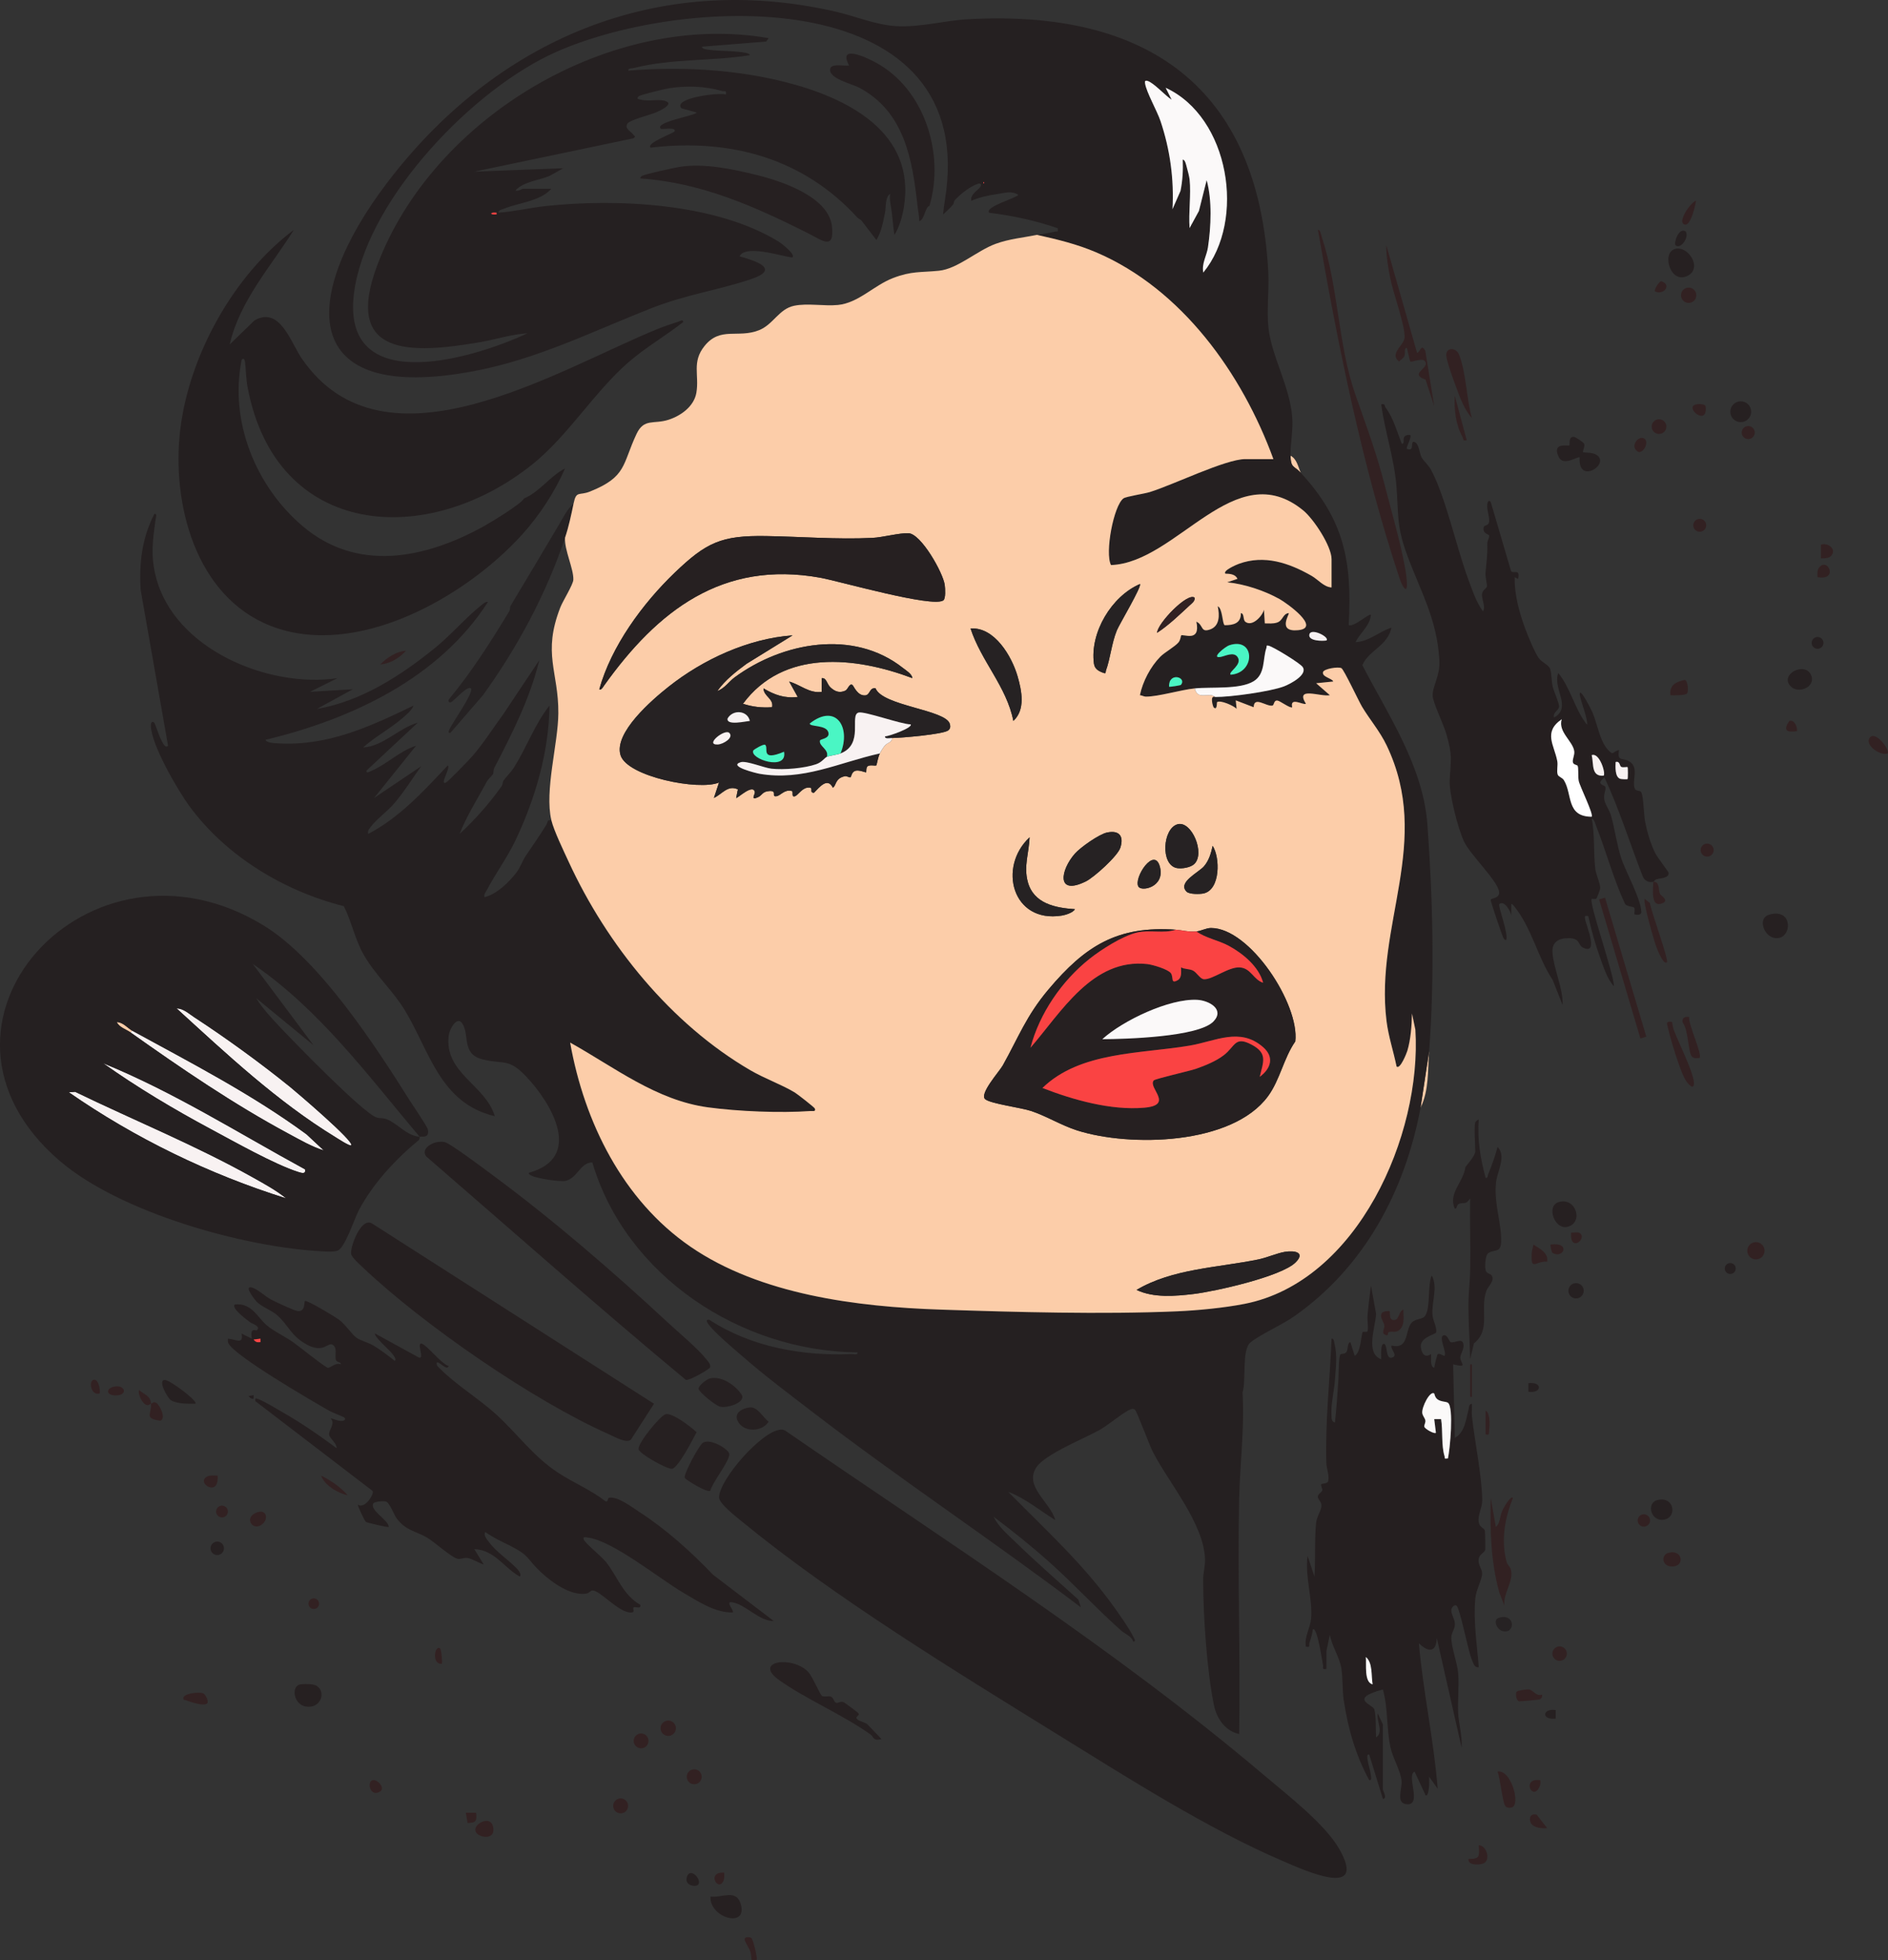 <?xml version="1.0" encoding="UTF-8"?> <svg xmlns="http://www.w3.org/2000/svg" id="Layer_2" data-name="Layer 2" viewBox="0 0 1103.29 1145.22"><rect x="0" y="0" width="1103.29" height="1145.22" fill="#333333" stroke="none"/><defs><style> .cls-1 { fill: #fa4343; } .cls-2 { fill: #251f20; } .cls-3 { fill: #fff; } .cls-4 { fill: #241f20; } .cls-5 { fill: #252021; } .cls-6 { fill: #fbf9f9; } .cls-7 { fill: #fe4444; } .cls-8 { fill: #4af6c4; } .cls-9 { fill: #262021; } .cls-10 { fill: #fccda9; } .cls-11 { fill: #f8f2f2; } .cls-12 { fill: #262223; } .cls-13 { fill: #322122; } </style></defs><g id="Layer_1-2" data-name="Layer 1"><g><path class="cls-13" d="M828.14,206.25c2.17-1.02,2.25-5.58,4.77-1.28l5.2,32.28-5.06-15.43c-9.54-3.45,1.27-6.04.06-10.03-1.05-3.48-8.07.1-8.96-.55-.34-.25-1.57-6.7-2.05-7.98-1.83.12-.65,3.11-1.5,4.98-.48,1.06-2.2,2.01-2.99,3-6.12-4.61,3.16-9.51,3.21-14.27.08-7.62-6.66-25.57-8.42-34.5-1.23-6.25-2.35-12.79-2.29-19.2l18,62.98Z"></path><path class="cls-13" d="M874.14,892.18c2.54-2.11,2.18-5.98,3.81-9.68.37-.85,4.73-8.85,6.17-7.31-4.75,12.07-7.07,24.3-3.76,37.25.49,1.93,2.12,3.02,2.52,4.47,1.93,6.96-4.65,13.99-3.77,21.26l-2.91-7.57c-5.08-18.02-5.48-36.78-5.07-55.41l3,16.99Z"></path><path class="cls-9" d="M925.12,264.25c.27.26,4.95.03,7.28,1.23,9.78,5.02-10.56,18.56-9.28,1.77-.88-.95-9.51,5.57-12.25-.23-4.25-8.97,5.57-6.14,6.23-6.8.44-.44-.84-5.04,2.52-4.99,1.03.01,5.62,3.14,6.08,4.04.73,1.43-1.11,4.47-.56,4.99Z"></path><path class="cls-13" d="M860.12,244.26c-4.36-4.75-7.02-12.14-9.26-18.23-1.44-3.9-5.51-14.94-5.71-18.38-.27-4.6,5.57-5.05,7.48-.39,4.04,9.84,4.43,26.31,7.49,37Z"></path><path class="cls-9" d="M978.84,145.44c7.5-2.15,16.17,11,7.55,15.6-10.24,5.47-15.67-13.28-7.55-15.6Z"></path><path class="cls-9" d="M415.19,1108.15c6.3.92,14.84-4.48,17.54,3.94,4.84,15.07-18.26,8.7-17.54-3.94Z"></path><path class="cls-9" d="M174.88,984.33c1.58-.53,5.97-.39,7.77-.1,8.48,1.37,6.31,14.39-3.86,12.88-7.09-1.05-8.66-11.19-3.91-12.79Z"></path><path class="cls-9" d="M1033.81,534.44c15.39-4.48,13.2,16.72,2.26,13.37-5.69-1.74-8.82-11.46-2.26-13.37Z"></path><path class="cls-9" d="M910.82,702.38c10.08-3.07,14.74,11.82,5.33,14.4-7.68,2.11-12.78-12.13-5.33-14.4Z"></path><path class="cls-13" d="M977.09,597.22c.17.15.49,3.26.98,4.52,2.81,7.25,10.58,22.93,11.63,29.44.94,5.8-1.97,3.98-4.42.36-3.5-5.17-9.62-26.18-11.06-32.95-.49-2.3,2.68-1.54,2.87-1.37Z"></path><path class="cls-9" d="M114.22,820.17c-4.07.05-10.92.21-14.4-2.09-1.99-1.32-8.08-12.19-3.28-11.75,3.26.3,19.39,12.58,17.67,13.85Z"></path><path class="cls-9" d="M1046.37,400.98c-6.64-7.02,8.51-14.72,12-6.46,2.92,6.92-7.51,11.19-12,6.46Z"></path><path class="cls-13" d="M875.13,1035.16c7.86-1.5,13.6,19.19,8.39,20.91-1.25.41-3.09.31-3.93-.89-1.55-2.24-2.98-16.32-4.46-20.02Z"></path><path class="cls-9" d="M968.85,876.39c9.41-2.05,11.14,9.51,4.28,11.38-8.24,2.25-11.67-9.78-4.28-11.38Z"></path><circle class="cls-9" cx="1017.24" cy="240.57" r="6.09"></circle><path class="cls-13" d="M987.11,594.21c-.82,3.92,7.97,22.03,6,24-1.5-.03-3.4.49-4.51-.98-2.16-2.87-1.99-15.82-5.31-19.76-.67-2.74,1.41-3.65,3.82-3.26Z"></path><circle class="cls-13" cx="1026.11" cy="730.81" r="5.05"></circle><path class="cls-13" d="M279.43,1071.94c-6.79-4.93,9.39-13.94,8.86-2.29-.22,4.76-6.59,3.94-8.86,2.29Z"></path><path class="cls-13" d="M901.12,990.17c.26,1.37-.35,2.4-1.67,2.82-.56.18-11.18,1.2-11.75,1.06-1.66-.4-2.02-3.91-1.64-5.3.27-.98,6.16-1.84,7.52-1.61,2.43.4,4.02,4.16,7.54,3.03Z"></path><path class="cls-13" d="M985.97,405.09c-.83,1.35-7.97,1.22-9.86,1.14-.67-5.98,3.35-7.89,8.43-8.94,1.92.46,2.16,6.61,1.43,7.8Z"></path><path class="cls-13" d="M121.2,995.12c-1.49,2.1-9.79-.55-11.98-1.5-1.24-.53-2.43.02-1.99-1.95,1.2-2.34,9-3.14,11.33-2.34,1.66.57,3.39,4.73,2.64,5.79Z"></path><path class="cls-13" d="M1103.09,440.23c-4.19,1.65-13.5-4.89-10.55-9.05,3.44-4.86,12.18,7.51,10.55,9.05Z"></path><path class="cls-13" d="M904.13,737.19c-6.65-.57-9.54,5.8-9.06-4.54.09-1.94.65-3.61,1.07-5.46,3.53,2.4,8.8,4.82,7.99,9.99Z"></path><path class="cls-13" d="M974.82,907.37c8.51-2.58,10.26,8.37,1.8,7.9-5.47-.3-6.01-6.62-1.8-7.9Z"></path><path class="cls-13" d="M857.12,257.25c-2.59.51-1.75-.56-2.5-1.95-3.94-7.25-4.97-15.92-4.48-24.04l6.98,25.99Z"></path><path class="cls-13" d="M858.13,1086.16c6.99.16,6.36-1.83,6-8,4.8.1,7.34,9.28,2.3,10.79-2.51.75-8.69,1.06-8.3-2.79Z"></path><path class="cls-12" d="M875.78,945.32c9.87-3.25,10,9.98,2.06,7.65-3.02-.88-5.68-6.46-2.06-7.65Z"></path><circle class="cls-13" cx="390.5" cy="1009.8" r="4.49"></circle><circle class="cls-13" cx="986.8" cy="172.52" r="4.48"></circle><circle class="cls-9" cx="921" cy="754.19" r="4.48"></circle><path class="cls-13" d="M88.22,820.18c.82-.16,1.44-1.41,2.98-.57,2.29,1.25,6.11,9.46,2.41,10.52-9.67-1.48-4.96-3.6-5.39-9.95-.56.11-1.24,1.09-2.33.82-2.64-.64-5.36-6.05-4.66-8.82,3.3,2.88,6.66,3.15,6.99,8Z"></path><circle class="cls-13" cx="405.69" cy="1038.16" r="4.37"></circle><circle class="cls-13" cx="362.69" cy="1055.16" r="4.37"></circle><path class="cls-13" d="M153.95,889.92c-5.63,5.89-11.81-2.79-4.47-5.98,5.94-2.58,7.5,2.81,4.47,5.98Z"></path><circle class="cls-13" cx="374.63" cy="1017.19" r="4.33"></circle><circle class="cls-13" cx="969.49" cy="249.26" r="4.29"></circle><circle class="cls-13" cx="911.39" cy="966.2" r="4.23"></circle><path class="cls-13" d="M991.1,117.27c-.26,2.54-3.11,14.72-6.47,13.99-5.08-1.11,3.46-13.21,6.47-13.99Z"></path><path class="cls-13" d="M1069.85,325c-1.23,1.21-4.06,1.27-5.74,1.25v-8.01c4.32-1.46,9.56,2.99,5.74,6.76Z"></path><circle class="cls-9" cx="126.95" cy="904.67" r="3.93"></circle><path class="cls-13" d="M127.22,862.18c.95,13.47-13.24,3.92-6,.5,1.88-.89,4.02-.48,6-.5Z"></path><path class="cls-13" d="M897.99,1060.3l6.12,7.85c-2.83.36-8.12-.15-9.51-2.98-1.46-2.98-.06-5.81,3.39-4.87Z"></path><circle class="cls-13" cx="1021.61" cy="252.75" r="3.81"></circle><path class="cls-13" d="M439.01,1132.33c1.16.7,3.79,12.22,3.17,12.81-.11.1-2.88.11-2.99,0-.18-.17-.19-3.37-.7-4.8-.84-2.36-2.8-5.07-3.29-6.73-.66-2.21,2.86-1.86,3.81-1.29Z"></path><circle class="cls-13" cx="997.61" cy="496.72" r="3.81"></circle><circle class="cls-13" cx="993.28" cy="306.93" r="3.78"></circle><path class="cls-13" d="M990.77,236.41c1.45-.46,4.98-.52,5.91.77,1.7,12.4-12.35,1.29-5.91-.77Z"></path><path class="cls-13" d="M1062.1,337.24c-.03-1.88-.36-3.95.91-5.59,4.97-6.42,11.66,7.77-.91,5.59Z"></path><path class="cls-13" d="M961.01,256.35c2.41,1.69.19,7.66-3.27,7.84-6.02-2.69-.35-10.37,3.27-7.84Z"></path><path class="cls-9" d="M408.11,1101.07c-1.25,1.76-8.19.86-6.77-4.21,1.78-6.36,8.88,1.26,6.77,4.21Z"></path><circle class="cls-13" cx="960.62" cy="888.4" r="3.62"></circle><path class="cls-13" d="M187.7,862.2c5.76,2.97,11.19,6.54,15.49,11.49-5.54-1.13-13.69-5.87-15.49-11.49Z"></path><path class="cls-13" d="M217.74,1040.16c2.83-.71,7.44,4.53,4.5,6.52-5.75,3.89-8.18-5.6-4.5-6.52Z"></path><path class="cls-9" d="M985.11,135.27c2.13,3.59-3.22,10.74-5.99,8-1.13-1.11,1.82-10.77,5.99-8Z"></path><path class="cls-13" d="M65.94,810.39c6.61-1.95,9.16,4.21,2.81,4.87s-7.28-3.55-2.81-4.87Z"></path><circle class="cls-9" cx="1062.12" cy="375.63" r="3.45"></circle><circle class="cls-13" cx="129.73" cy="883.18" r="3.45"></circle><path class="cls-13" d="M907.27,732.04c-.56-.34-1.49-4.52-1.15-4.84,12.2-1.65,7.36,8.66,1.15,4.84Z"></path><path class="cls-13" d="M900.12,1040.16c.13,1.41.11,2.65-.52,3.97-4.11,8.65-10.75-5.62.52-3.97Z"></path><path class="cls-13" d="M922.96,720.35c5.14,3.15-5.71,12-4.85-.15,1.37.19,3.83-.47,4.85.15Z"></path><path class="cls-13" d="M58.22,814.18c-4.92,1.63-6.72-7.3-3.48-7.99,2.83-.6,4.04,6.12,3.48,7.99Z"></path><circle class="cls-9" cx="1011.11" cy="741.19" r="3.2"></circle><path class="cls-13" d="M278.2,1059.15c.63,4.71-.05,6-4.96,5.98l-1.05-5.97h6.01Z"></path><path class="cls-13" d="M423.18,1094.15c.07,1.69.23,3.37-.51,4.98-2.96,6.43-10.15-5.51.51-4.98Z"></path><path class="cls-13" d="M1050.1,427.23c-5.85.79-8.38-.24-4.48-5.99,3.07-.93,4.81,3.61,4.48,5.99Z"></path><path class="cls-13" d="M967.12,170.26c-.68-.9,2.29-5.66,3.61-5.94,6.6,1.98,1.32,8.49-3.61,5.94Z"></path><path class="cls-13" d="M257.19,963.17c.68.49,1.47,8.46,1.01,8.99-6.08.55-4.28-11.33-1.01-8.99Z"></path><circle class="cls-13" cx="183.36" cy="937.02" r="3.1"></circle><path class="cls-9" d="M909.12,999.16v5.01c-8.3,1.09-8.17-6.13,0-5.01Z"></path><path class="cls-9" d="M893.12,813.19v-5.01c8.3-1.09,8.17,6.13,0,5.01Z"></path><path class="cls-13" d="M868.13,824.18c3.01,1.67,2.38,9.57,2,12.52-.23,1.83.34,1.61-2,1.48v-14Z"></path><rect class="cls-13" x="859.13" y="797.19" width="1" height="19"></rect><path class="cls-2" d="M148.21,815.19v1.99c-1.47.32-2.08-.44-2.99-1.5l2.99-.49Z"></path><g><path class="cls-13" d="M770.15,134.27c1.51,0,1.85,3,2.26,4.23,9.84,29.72,9.41,62.9,19.7,92.29,6.68,19.06,12.47,34.41,17.54,54.45,3.67,14.52,11.15,39.75,12.4,53.63.83,9.15-2.34,4.65-4.17-.86-21.77-65.6-35.92-135.65-47.73-203.73Z"></path><path class="cls-10" d="M830.13,647.21l5-33c-.84,11.09.02,22.74-5,33Z"></path><g><path class="cls-2" d="M782.14,806.19c.16-2.52.05-13.59,1.18-14.83.39-.43,2.34-.09,3.31-1.15,1.4-1.55.42-5.46,2.5-6.01l2.5,7.98c3.67-1.7,3.85-13.06,4.71-13.86.54-.51,2.65.4,2.88-.68.47-2.25-.29-6.18-.06-8.94.47-5.78,1.22-11.75,2-17.5l2.99,16.49c-.35,7.68-6.47,23.17,3,26.49.02-1.6-.59-8.98,1.51-8.97,2.45.01.73,9.61,4.99,7.97,3.49-1.35-1.22-4.62-.49-6.98,10.57,2.45,7.58-9.07,11.94-13.55,2.3-2.36,6.33-1.46,7.89-4.11,3.02-5.13,1.18-17.39,3.66-23.33,3.88,7.03-.32,15.71.5,23.5.32,3.08,2.71,7.06,2.07,9.82-.29,1.23-9.86,2.78-8.89,8.92.55,3.53,2.39,6.21,5.82,3.74.54.75-.93,7.43,2,7.99.07-1.26,1.69-7.75,2.02-7.99.87-.64,3.78,1.25,3.98,1,1.56-1.98-3.89-11.27-.48-11.99,2.36-.5,3.06,3.81,4.18,4.05,2.4.52,6.27-2.44,7.19.59,1.03,3.38-1.92,6.38-1.67,8.71.35,3.28,4.55,5.77-4.21,3.64l1,42.99c5.96-3.43,6.4-10.65,8-16.49.37-1.37-.06-3.12,1.98-3.51.16,2.47-.25,5.02.03,7.48,1.59,14.47,5.9,35.28,6.01,49.05.03,4.32-2.84,8.52-2.03,12.91.49,2.65,2.8,3.05,3.51,4.56.25.53.38,10.75.27,11.37-.27,1.56-3.33,2.45-3.79,5.16-.66,3.89,2.09,5.89,1.98,8.84-.12,3.43-3.5,9.43-3.96,14.11-1.31,13.18.99,27.37,1.98,40.48-2.57.35-2.97-2.01-3.77-3.72-2.45-5.26-7.09-30.58-9.24-32.27-1.11-.87-2.85.93-3.02,2.51-.25,2.31,2.02,5.28,2.09,8.03.09,3.37-2.06,5.14-2.09,7.92-.07,5.96,3.46,14.69,4.01,21.05.64,7.39-.39,15.53-.03,23.02.32,6.62,2.51,13.69,2.03,20.45l-14.49-63.98c-.4,8.77-5.23,8.17-10.48,2.99,2.47,28.39,8.74,56.57,10.98,84.99l-4.98-6.99c-.05,2.11.19,4.26-.13,6.38-.17,1.13-.36,4.66-1.87,4.61l-6.51-13.99c-4.98,2.14,4.27,19.14-4.01,19.08-7.34-.05-3.23-8.85-3.58-13.45-.44-5.82-5.09-13.39-6.46-19.6-2.42-10.99-1.39-23-4.47-34.04-20.42,5.53-5.78,8.75-4.98,11.71,1.12,4.16.68,11.79,1,16.29,4.64-3.02,0-9.57,1-13.99l2.99,6.49v38c0,.64,2.77,5.18.01,5.49l-8.02-25.98c-1.77-.24-.99,2.27-.87,3.37.3,2.73,1.46,5.52,1.76,8.25.12,1.1.89,3.61-.87,3.37-7.93-14.47-12.44-30.3-14.88-46.61-.89-5.96-.51-12.86-1.39-18.61-1.01-6.61-5.59-13.05-6.75-19.75l-1.98,9.5-.02,10.48c-3,.49-1.61-.73-2.02-2.42-.34-1.39-3.45-23.2-5.96-20.57-.28,2.58-1.07,5.21-1.91,7.65-.53,1.53.89,2.87-2.1,2.34-1.01-6.01,2.53-10.65,3.03-16.45,1.01-11.56-3.71-24.6-2.03-36.53l3.98,11.99c.77-9.92-.06-21.8,1.01-31.49.4-3.65,3.15-7.38,3.09-10.02-.05-2.31-2.11-3.65-2.12-4.99-.01-1.91,2.42-2.62,2.64-3.96.15-.9-1.07-2.8-.61-3.47.31-.46,3.66-.26,4.03-1.71.82-3.3-.99-7.49-1.08-10.79-.67-24.25,2.08-48.32,3.05-72.53,1.41-.24,1.45,1.77,1.7,2.78,1.74,7,.8,14.08.29,21.22-.46,6.49-2.48,14.73-2.05,20.55.13,1.75-.17,3.86,2.04,4.45.92-8.39,1.48-16.62,2.01-25ZM838.11,814.19c-2.53-1.71-7.37,8.06-6.98,11.41.19,1.67,1.5,2.87,1.8,4.31.27,1.28-.81,2.78-.61,3.68.3,1.35,5.94,4.49,6.8,3.59l-.99-7.98,4-.02c1.07,6.57.09,15.44,1.98,21.54.44,1.42-.59,1.76,2.02,1.47,1.22-5.26,3.52-29.91.04-32.53-1.09-.81-4.05-.54-6.04-1.97-1.71-1.23-1.84-3.38-2.01-3.49ZM802.13,984.16c-.93-4.94.17-12.58-3.98-15.99.46,4.11-1.16,14.81,3.98,15.99Z"></path><path class="cls-9" d="M862.13,655.7c.09-.34,1.36-1.53,1.99-1.5-.86,11.81.99,22.68,4.02,33.99,1.36.3,1.08-1.03,1.47-1.99,2.09-5.09,4.11-10.67,5.52-16,5.31,5.22-.17,14.2-.89,20.62-1.37,12.25,3.4,24.35,2.97,34.88-.27,6.59-3.89,4.12-7.42,6.42-1.95,1.27-2.24,8.34-1.52,10.42.54,1.57,2.73,1.7,3.36,2.65,2.14,3.23-2.07,6.29-3.04,8.99-3.89,10.83,2.82,22.77-7.26,30.73l-2.22,9.27c-.24-9.85-.86-19.6-1.01-29.48-.13-8.24.9-15.11,1.04-22.97.25-13.83-.26-27.71-.05-41.54-2.5,4.02-3.48,2.2-6.34,3.13-1.88.61-.93,3.03-2.64,2.86-3.95-9.09,5.1-15.35,6.22-24.26,1.57-2.07,5.77-6.71,5.77-9.23,0-4.09-.8-13.87,0-17Z"></path><path class="cls-13" d="M811.36,778.5c-.37.22-.05,1.71-.73,1.72-4.2-.6-1.46-3.73-1.63-5.58-.21-2.37-3.17-5.1-1.44-7.51.77-1.08,4.24-1.28,4.56-.94s-.82,6.26,3.43,4.93c1.96-.61,2.12-5.33,4.57-5.92-.17,3.58.89,7.92-1.51,10.98-2.65,3.38-5.18,1.11-7.25,2.32Z"></path><path class="cls-6" d="M838.11,814.19c.17.11.3,2.26,2.01,3.49,1.98,1.43,4.95,1.16,6.04,1.97,3.49,2.62,1.18,27.27-.04,32.53-2.61.29-1.58-.04-2.02-1.47-1.89-6.1-.91-14.97-1.98-21.54l-4,.02.99,7.98c-.87.91-6.5-2.24-6.8-3.59-.2-.9.88-2.4.61-3.68-.3-1.44-1.61-2.64-1.8-4.31-.39-3.34,4.45-13.12,6.98-11.41Z"></path><path class="cls-3" d="M802.13,984.16c-5.15-1.18-3.52-11.88-3.98-15.99,4.16,3.41,3.06,11.05,3.98,15.99Z"></path></g><g><path class="cls-2" d="M966.11,515.22c-2.75.66-5.19-.71-6.2-3.3-7.47-19.16-13.65-39.15-22.3-57.67-5.65,4.35.3,4.22.58,5.66.35,1.8-1.27,4.13-.68,7.35.53,2.91,3,6.09,3.89,9.19,2.35,8.24,3.31,16.73,6.01,24.99s11.29,23.15,11.73,31.28c.14,2.55-3.85,1.67-4.01,1.51-.33-.35.46-2.96-.13-3.86-.45-.69-3.97-.53-5.35-2.17-6.83-14.59-10.89-30.28-16.77-45.21-.52-1.33-1.23-4.51-2.74-4.74,1.92,9.45.95,20.06,2.1,29.39.42,3.39,2.86,8.39,2.87,11.24,0,.94-1.88,5.85-2.25,6.15-.73.6-2.48.02-2.7.23-1.91,1.81,13.13,44.27,12.96,50.97-3.82-3.98-6.07-11.16-8-16.48-2.79-7.69-5.32-16.59-6.99-24.52-1.73-.03-2.15-.56-1.93,1.43.37,3.43,8.54,21.59-1.05,17.08-3.24-1.52-1.39-5.51-8.5-5.58-5.75-.06-9.87,2.29-9.42,8.43.72,9.86,6.2,20.51,5.91,30.64l-5.81-14.67c-9.01-13.59-12.11-30.32-22.69-43.3-.38-.46-1.21-1.38-1.48-1.01v6.99c-.13-2.67-4.18-9.53-7-6.99-1.03.93,5.64,17.73,3.98,20.99-.22.31-1.19-.51-1.5-.99-.7-1.08-7.5-21.25-7.53-22.44s5.48-.57,4.9-4.83c-.9-6.49-17.06-21.75-20.59-29.5s-8.63-27.62-8.25-35.72c.6-12.6,1.77-13.91-2-27.02-1.54-5.36-7.77-18.16-7.95-22.05-.27-5.77,4.45-11.62,3.91-20.91-1.38-24.15-10.86-39.87-18.75-61.24-6.4-17.32-4.97-23.16-6.36-40.63-1.27-15.99-6.75-31.75-8.87-47.62,2.6-.61,1.74.78,2.57,1.89,4.59,6.14,6.61,14.03,9.43,21.09,1.92.14.52-2.6,1.47-4.01.75-1.12,3.1-1.37,3.51-.98,1.02.97-2.68,7.37-1.99,7.99,5.01,2,1.53-5.15,4.48-3.98,2.71,1.07,2.74,6.41,4.09,8.91,1.16,2.15,4.04,4.47,5.6,7.4,8.66,16.32,14.85,45.59,21.81,64.18,2.36,6.32,4.49,12.99,8.52,18.47,1.72-3.28-1.09-7.17-.53-10.44.37-2.17,2.55-2.94,2.8-4.16s-1.03-5.27-.82-7.91c.55-6.91,1.23-9.74,1.03-16.97-.04-1.67,1.28-3.67,1.1-4.86-.14-.92-4.12-.91-3.14-5.01.22-.92,2.43-.87,2.92-2.26.99-2.8-1.33-7.32-.89-10.87.17-1.37.64-2.97,2.01-1.51l11.89,40.41c1.43,1.92,5.42-1.84,4.11,4.6l-1.98-1.01c-.25,10.09,2.74,20.82,6.23,30.27,1.53,4.15,5.5,13.81,7.91,17.09,1.84,2.5,5.87,3.9,6.64,6.36.81,2.6.67,7.16,1.51,10.48.7,2.75,3.75,9.5,3.66,11.35-.11,2.31-3.91,3.47-2.95,6.45,10.68-5.92-1.01-17.1,2.48-25.99,6.72,8.11,9.55,20.28,15.52,28.48.95,1.31,1.72,2.86,1.24-.23-.79-5.1-3.24-10.58-4.26-15.74-.06-4.93,7.13,9.62,7.5,10.5,2.78,6.6,4.2,16.68,9.09,21.9,3.48,3.71,2.33.89,6.42.09-1.21,7.06,1.83,4.15,5.93,6.58,5.96,3.54,1.5,11.12,3.19,15.8.7,1.94,3.31.96,3.9,2.32,1.4,3.19,1.36,12.9,2.28,17.5,1.19,5.99,3.17,12.65,5.89,18.11,1.19,2.38,7.61,10.65,7.73,11.33.58,3.23-5.09,3.26-6.98,3.82-1.01.3-1.75,1.49-1.93,1.53ZM921.9,447.43c-.31-.51-2.29-.57-2.7-1.83-.56-1.71,1.05-4.18.75-6.61-.71-5.89-9.65-11.34-7.32-18.74-11.06,7.52-4.3,15.18-2.59,24.56.44,2.44-.49,5.67.23,7.77.47,1.36,2.67,1.7,3.66,3.34,5.05,8.33,1.22,21.22,16.18,21.31,1.28-1.36-6.89-17.71-7.55-20.93-.52-2.51-.02-7.82-.66-8.86ZM937.11,453.23c1.39-1.44-2.47-13.8-6.99-11.99,1.31,5.13-.44,12.61,6.99,11.99ZM947.33,448.02c-.88-.49-.67-3.53-3.21-2.79-.13,2.77-.46,8.75,2.66,9.82.8.28,4.14.36,4.33.17.25-.24.26-6.77,0-7-.32-.29-2.63.44-3.78-.21Z"></path><rect class="cls-13" x="946.45" y="523.3" width="3.6" height="84.76" transform="translate(-121.79 293.3) rotate(-16.54)"></rect><path class="cls-13" d="M974.11,562.21c-1.91,2.14-5.66-7.58-6.02-8.47-1.4-3.48-8.15-27.1-6.97-28.52l3.05,2.44c.53,4.48,11.13,33.21,9.93,34.55Z"></path><path class="cls-13" d="M966.11,515.22c4.01-.24,2.84,5.04,4.01,7.24.43.81,6.27,4.06.29,5.64s-4.24-9.61-4.3-12.88Z"></path><path class="cls-3" d="M921.9,447.43c.64,1.04.15,6.35.66,8.86.66,3.22,8.84,19.57,7.55,20.93-14.96-.09-11.13-12.97-16.18-21.31-.99-1.64-3.19-1.98-3.66-3.34-.72-2.1.21-5.33-.23-7.77-1.71-9.37-8.47-17.04,2.59-24.56-2.34,7.4,6.61,12.85,7.32,18.74.29,2.43-1.31,4.9-.75,6.61.41,1.26,2.39,1.32,2.7,1.83Z"></path><path class="cls-11" d="M937.11,453.23c-7.43.62-5.68-6.86-6.99-11.99,4.52-1.81,8.38,10.55,6.99,11.99Z"></path><path class="cls-11" d="M947.33,448.02c1.15.65,3.47-.08,3.78.21.26.23.25,6.76,0,7-.19.19-3.52.1-4.33-.17-3.12-1.07-2.79-7.05-2.66-9.82,2.53-.74,2.33,2.29,3.21,2.79Z"></path></g><g><path class="cls-4" d="M455.93,835.37c1.41-.12,2.44.08,3.57.97,94.32,64.97,191.58,126.7,279.12,200.85,13.33,11.29,35.55,28.42,43.94,43.05,17.01,29.68-20.21,12.62-33.09,7.09-43.6-18.7-90.64-48.65-131.23-73.75-59.54-36.82-130.84-80.35-184.52-124.44-3.23-2.66-13.67-10.62-13.53-14.34.4-10.69,24.85-38.49,35.74-39.43Z"></path><path class="cls-2" d="M382.18,820.2l-13.5,20.97c-2.71,2.34-9.52-1.66-12.85-3.13-44.12-19.55-108.52-64.05-143.64-97.33-1.73-1.64-6.73-6.02-7.01-8.06-.55-4.08,5.58-21.14,11.97-17.93l165.02,105.49Z"></path><path class="cls-2" d="M254.94,667.43c1.57-.32,3.1-.42,4.69-.19,3.14.47,24.11,16.32,28.48,19.55,34.8,25.67,70.38,56.43,102.09,85.89,6.15,5.71,17.86,15.49,22.5,21.49.95,1.22,3.16,3.35,2.06,5.04-.58.9-11.89,7.7-14.02,7.01-51.17-42.48-101.19-86.9-151.59-130.46-3.22-4.01,2.22-7.59,5.78-8.33Z"></path><path class="cls-9" d="M388.91,826.33c3.98-1.09,14.88,7.45,18.15,10.49-2.01,3.89-10.83,21.05-14.41,21.4-2.9.28-19.26-8.85-19.52-11.54-.35-3.57,12.66-19.49,15.78-20.34Z"></path><path class="cls-9" d="M480.37,990.96c1.26.69,3.55-.16,5.14.35s1.82,3.37,3.24,3.69c1.02.23,2.36-1.19,4.36-.37.5.21,8.4,6.04,8.63,6.53.62,1.29-1.94,1.86-1.12,3.02,1.06,1.48,4.63,2.03,6.23,3.3l8.3,8.68c-5.11,1.3-4.42-1.29-6.61-2.84-16.59-11.76-37.81-20.61-53.32-31.72-15.59-11.16,8.29-14.52,17.37-4.37,2.15,2.4,6.79,13.2,7.76,13.73Z"></path><path class="cls-9" d="M415.07,871.05c-1.91,1.37-14.78-6.72-14.95-7.55-.55-2.61,8.34-18.82,10.49-20.38,4.32-3.13,15.52,3.8,15.58,6.52.1,4.31-9.9,16.4-11.12,21.42Z"></path><path class="cls-9" d="M414.89,805.4c6.78-1.56,14.63,3.85,18.35,9.25,3.15,4.58-7.82,8.23-12.33,7.3-2.66-.54-12.31-8.43-12.66-10.41-.32-1.81,4.81-5.73,6.63-6.15Z"></path><path class="cls-9" d="M437.95,822.36c4.8-.59,7.64,5.63,11.2,8.33-4.01,6.32-15.18,6.34-18.23-.78-1.94-4.54,3.04-7.06,7.03-7.55Z"></path><g><path class="cls-2" d="M178.22,760.19c.94-.86,17.73,9.29,19.72,10.77,4.16,3.09,7.48,8.53,10.34,10.65,2.1,1.56,7.3,2.94,10.23,4.77,4.25,2.65,8.32,5.63,12.2,8.8,1.3-1.21-1.34-3.94-2.1-4.9-1.21-1.52-10.59-9.91-9.4-11.09l25.51,13.98c3.78,1.5-1.82-9.54,1.97-7.98,3.43,1.42,10.92,11.42,15.5,13-1.17,3.09-5.73-3.24-6.99-2.01-.32,1.9,1.32,2.85,2.47,4.02,8.63,8.77,22.8,17.51,32.53,26.46,12.59,11.57,21.55,24.46,36.07,33.93,8.94,5.83,19,9.95,27.49,16.53,1.66.84,1.21-1.76,2.08-1.97,4.77-1.18,13.58,5.56,17.66,8.21,15.96,10.34,30.09,23.12,43.21,36.78l35.46,27.02c-8.65.2-16.61-9.98-24.52-10.98-4.05-.51,1.66,4.95.52,5.99-10.38.18-20.23-6.5-28.91-11.58-13.95-8.16-41.28-30.48-55.8-32.2-.98-.12-3.14-.82-2.27,1.27s10.54,9.98,12.97,13.04c6.53,8.22,9.94,19.35,20.01,24.98.59,2.91-3.08.71-3.95,1.58-.74.75,1.32,2.92-1.56,2.94-7.38.06-18.64-13.74-22.71-12.84-.93.21-1.89,1.51-3.32,1.76-8.96,1.54-20.19-6.57-26.46-12.44-8.84-8.27-6.17-9.53-18.34-15.65-4.82-2.42-9.77-4.63-14.15-7.85-1.49,1.73,1.05,4.47,2.1,5.9,4.39,5.95,11.68,10.5,16.41,15.59.74.79,2.89,3.47,1.5,4.5-9.21-5.22-14.86-15.69-26.5-15.99l5.51,8.97c-2.58-.79-6.98-3.41-9.27-3.8s-3.96.68-5.62.53c-3.43-.3-14.1-10.08-18.32-12.51-6.93-4-12.3-3.94-17.74-11.25-1.58-2.13-3.98-9.02-6.23-9.79-1.39-.48-6.7.13-7.23.94-2.73,4.09,8.78,9.75,8.9,13.91-.5.47-12.67-2.5-13.33-2.91-.71-.44-5.13-9.69-4.66-10.08,3.95,2.71,9.56-6.18,8.58-8.01l-68.57-52.5c-.33-2.08.5-1.7,2.07-1.07,3.93,1.59,9.66,5.18,13.59,7.41,11.09,6.3,21.59,13.57,31.83,21.15.21-2.76-3.91-5.62-4.35-7.73-.57-2.72,3.94-6.48.86-9.76,2.37.48,3.71,1.58,6.46,1.55,1.56-.02,2.66-.85,1.51-2.02-.33-.34-7-2.9-8.67-3.84-9.2-5.21-56.77-32.79-59.17-39.82-.26-.76-.17-1.56-.15-2.34,4.66.25,9.2,3.77,8-3l5.99,2.99c-1.28-7.19,2.32-4.31,3-5,2.33-2.31-2.72-3.66-3.92-4.55-1.68-1.25-11.34-8.24-9.07-10.44,9.68-1.11,13.03,7.14,18.5,11.99,3.95,3.5,11.11,6.8,15.81,10.19,2.82,2.03,18.9,14.85,20.16,14.83,1.54-.02,4.63-3.34,7.51-2.03.19-1.7-2.29-.86-2.88-2.6-.84-2.47,1.21-7.3-2.12-8.95-2.64-1.31-5.24,5.23-14.9-.02s-10.62-11.54-17.61-17.39c-3.43-2.87-8.4-4.49-11.51-7.49-1.11-1.07-7.52-9.15-3.46-8.55,3.24.47,8.46,5.45,11.81,7.19,2.52,1.31,13.41,6.45,15.44,6.67,4.67.51,3.64-5.28,4.25-5.85ZM152.21,782.19l-3.99.49c1.08,1.54,2.15,1.74,3.99,1.5v-1.99Z"></path><path class="cls-7" d="M152.21,782.19v1.99c-1.84.24-2.91.04-3.99-1.5l3.99-.49Z"></path></g><g><path class="cls-11" d="M167.21,700.19c-44.97-14.09-88.35-35.16-126.98-61.97l3.68-.28c34.62,16.76,70.39,31.26,103.98,50.09,6.5,3.64,13.53,7.49,19.33,12.16Z"></path><path class="cls-11" d="M205.21,669.19c-.79.72-8.12-4.11-9.52-4.97-33.91-20.78-63.26-48.35-92.47-75,3.89-.04,7.16,3.12,10.32,5.17,18.53,12.07,38.96,26.92,56.15,40.84,2.93,2.37,37.74,31.94,35.52,33.96Z"></path><path class="cls-11" d="M77.23,602.21c34.69,18.95,69.93,37.12,101.9,60.58l10.08,9.41c-6.84-2.08-14.19-6.34-20.66-9.82-32.22-17.33-62.54-38.05-92.32-59.16l1-1Z"></path><path class="cls-11" d="M178.21,683.22c.69,3.08-2.1,2.12-4.03,1.51-13.61-4.3-37.59-17.83-50.99-25.01-21.61-11.58-42.99-24.34-62.97-38.51,41.25,16.79,79,40.76,117.98,62Z"></path><path class="cls-10" d="M77.23,602.21l-1,1c-2.53-1.8-6.5-2.88-8-5.99,3.59-.04,6.42,3.58,9,4.99Z"></path><path class="cls-5" d="M245.2,664.2c-.09.05.23,1.38-.49,1.97-13.49,11.08-26.87,25.49-35.03,41-2.61,4.97-8.19,22.2-12.42,23.58-2.47.81-5.93.55-8.55.42-46.03-2.27-118.64-22.63-153.96-53.01-92.29-79.38,17.15-200,119.37-137.37,32.5,19.91,65.03,69.93,85.49,102.49,1.83,2.91,9.99,14.74,10.4,16.66,1.21,5.67-4.04,3.77-4.81,4.25-30.1-35.7-58.45-74.37-97.5-100.97l35.48,47.48-33.48-27.49c3.77,6.19,9.43,12.13,14.48,17.5,8.24,8.76,47.84,49.43,55.79,52.2,1.73.6,3.83.22,5.97,1.03,6.22,2.35,11.86,9.84,19.26,10.24ZM205.21,669.19c2.22-2.02-32.6-31.59-35.52-33.96-17.19-13.92-37.62-28.77-56.15-40.84-3.15-2.05-6.43-5.21-10.32-5.17,29.21,26.66,58.56,54.23,92.47,75,1.4.86,8.73,5.69,9.52,4.97ZM76.23,603.21c29.78,21.11,60.1,41.83,92.32,59.16,6.48,3.48,13.82,7.74,20.66,9.82l-10.08-9.41c-31.97-23.46-67.22-41.62-101.9-60.58-2.58-1.41-5.4-5.03-9-4.99,1.49,3.11,5.47,4.19,8,5.99ZM178.21,683.22c-38.98-21.24-76.74-45.2-117.98-62,19.98,14.17,41.36,26.93,62.97,38.51,13.39,7.17,37.37,20.71,50.99,25.01,1.93.61,4.72,1.57,4.03-1.51ZM167.21,700.19c-5.8-4.67-12.83-8.52-19.33-12.16-33.59-18.83-69.36-33.32-103.98-50.09l-3.68.28c38.63,26.81,82.01,47.88,126.98,61.97Z"></path></g></g><g><path class="cls-10" d="M760.14,276.25c-3.99-4.32-5.82-2.57-6-10,3.74,1.95,4.41,6.5,6,10Z"></path><g><path class="cls-4" d="M305.2,312.25c-33.02,36.6-97.04,72.98-146.96,53.48-44.15-17.25-58.09-71.84-52.89-114.84s30.93-89.99,66.38-116.59c-13.55,21.62-31.6,41.37-37.5,66.96l14.46-14.02c14.9-8.58,21.13,12.77,27.71,22.33,48.41,70.32,149.46,6.42,207.78-17.31,3.38-1.37,8.63-3.15,12.2-4.31.92-.3,3.04-1.6,2.79.3-10.36,8.09-22.06,14.83-32,23.49-20.06,17.5-35.27,42.92-55.98,59.51-61.79,49.51-149.89,43.17-166.5-44.97-.98-5.19-.89-9.62-1.47-14.54-.17-1.48-.75-3.01-2-1.48-7.22,35.84,8.12,73.69,35.46,97.02,32.03,27.32,71.53,19.12,105.53.5,4.04-2.21,22.68-13.47,23.98-16.52,9.18-3.82,15.32-13.19,23.98-17.51-5.94,13.67-14.99,27.44-24.97,38.51Z"></path><path class="cls-12" d="M330.19,314.25c-11.02,32.81-27.79,64.04-47.99,91.99l-19.01,21.99c-1.95.2-.61-1.84-.22-2.72,1.4-3.11,14.22-21.31,12.22-23.27-1.98-1.95-9.88,7.27-11.51,7.99-1.24.54-1.89-.27-1.47-1.47,13.37-16.1,24.57-33.77,35.41-51.63.62-1.03.36-2.53.58-2.88,9.36-15.48,18.81-31.52,28.2-47.29,2.51-4.22,5.09-9.63,8.8-12.7-1.4,6.72-2.77,13.37-5,20Z"></path><path class="cls-13" d="M237.21,380.25c-3.8,4.21-9.21,7.56-15,7.98,3.88-3.91,9.36-7.64,15-7.98Z"></path><path class="cls-5" d="M754.14,266.25c.18,7.43,2.01,5.68,6,10,25.27,27.37,30.11,51.75,28,88.99,2.93,1.43,11.97-7.05,12.99-5.99-.59,6.56-6.34,10.4-8.99,15.98,7.97-.4,13.74-6.19,20.98-8.5-2.09,10.54-13.38,13.32-17,21.92,15.21,29.42,35.48,58.95,38.01,93.09,3.19,43.12,4.27,89.39,1.01,132.47l-5,33c-9.14,48.71-32.75,92.99-73.68,121.8-7.63,5.37-19.36,10.31-25.68,15.32-5.27,4.18-2.43,22.6-4.68,29.32,1.26,21.04-1.58,42.04-2,62.99-.9,45.47.76,91.05.04,136.52-7.98-1.58-13.12-8.96-14.73-16.75-4.13-19.95-6.38-53.21-6.31-73.78.01-4.03,1.29-7.54,1.08-11.99-.96-20.89-21.14-44.13-30.55-62.43-2-3.88-9.32-23.86-10.45-24.58-1.24-.8-1.81-.4-2.99.07-3.54,1.39-12.66,9-17.37,11.67-8.88,5.03-31.96,14.18-37.12,21.87-7.6,11.34,8.24,20.51,10.96,30.93-9-5.55-17.61-12.83-27.49-16.49,21.54,21.82,44.36,42.64,62.19,67.78,3.46,4.88,8.4,11.78,10.99,17.01.44.88,1.78,2.86-.21,2.7-.67-3.05-4.73-4.44-7.02-6.48-14.41-12.79-27.57-27.19-41.97-40.02-10.42-9.29-21.36-18.07-32.52-26.46,2.8,5.86,8.35,10.49,12.98,15,11.78,11.48,24.36,22.38,36.56,33.43l1.47,4.52c-51.71-39.19-105.94-75.02-157.39-114.57-13.35-10.26-27.46-20.83-40.12-31.88-4.97-4.34-17.35-14.61-20.5-19.5-.92-1.42-.91-2.38,1-2,24.35,15.88,54.23,21.16,83.02,19.98,1.21-.05,3.72.76,3.48-.99-68.15-.61-135.36-44.57-154.98-111-7.14.02-8.57,9.16-15.7,10.79-3.29.75-23.3-2.12-21.29-4.77,31.73-8.84,13.45-40.15-1.49-56.02-10.64-11.31-13.2-7.01-25.76-10.24-12.46-3.2-7.19-14.32-11.88-21.12-2.98-4.32-7.31,3.43-7.78,6.96-2.93,22.27,21.4,28.9,26.9,47.4-32.09-7.63-38.05-37.96-52.57-61.91-6.98-11.51-17.71-21.07-24.22-32.77-5.09-9.13-6.81-18.84-11.44-28.05-34.96-8.82-68.62-29.11-90.15-58.33-6.88-9.34-22.66-36.42-22.62-47.39,0-1.58.86-2.62,2.02-1.51.38.36,2.84,7.83,3.84,9.68.63,1.17,2.46,5.83,4.19,3.8l-16-90.99c-.99-15.75.77-30.35,8-44.47,1.83-.23.87,2.13.72,3.22-1.68,12.43-3.04,20.73.14,33.4,10.66,42.47,65.87,65.35,106.11,59.37l-15.99,7.98,24.99-1.49-20.99,11.49c25.96-4.43,49.37-19.63,69.46-36.01,9.08-7.41,17.73-17.53,26.49-24.5.93-.74,2.78-2.4,4.01-1.98-28.63,44.58-79.83,68.52-129.96,80.51.52,1.81,4.93,1.93,6.45,2.03,29.41,1.98,54.35-9.6,80.04-22.01-.93,2.58-3.99,5.15-6.04,6.95-7.31,6.43-16.2,11.01-23.47,17.53,11.85-.68,20.8-11.33,31.98-14.49l-29.98,28c-.18,1.99,1.81.58,2.7.21,9.16-3.85,16.63-11.68,26.26-14.73l-24.49,30.49,27.49-18.49c-5.31,7.3-10.08,15.14-16,21.98-3.84,4.43-10.35,9.14-13.52,13.48-.99,1.36-1.86,2.09-1.44,4.05,18.29-9.5,32.54-25.13,46.49-39.99,2.05.92-5.15,11.79-1.02,9.99,1.2-.52,13.68-13.44,15.48-15.52,6.61-7.61,12.06-16.37,18.02-24.47l21.01-31.49c-5.39,22.22-15.79,42.68-26.23,62.81-.68,1.32-.49,3.13-.78,3.67-.42.81-2.79,2.81-3.8,4.7-5.34,10-11.71,19.81-15.71,30.27,9.05-8.41,17.19-17.59,24.38-27.65.81-1.13.78-2.83,1.13-3.33,1.7-2.45,4.44-4.91,6.41-8.08,7.36-11.81,11.96-24.99,20.57-35.91-.28,27.03-8.41,54.71-19.99,78.99-4.76,9.97-11.54,19.12-16.64,28.85-.72,1.37-1.79,2.27-1.35,4.14,7.07-1.72,14.03-8.51,18.41-14.08,2.53-3.22,3.78-7.24,5.58-9.91,4.03-5.99,8.25-11.96,12.18-18.36.8-1.3.34-3.2,2.82-2.63,1.42,6.04,7.3,18.19,10.14,24.36,22.32,48.46,59.76,94.78,106.17,121.8,8.37,4.87,18.23,8.33,25.99,13.01,1.48.89,11.37,8.62,11.67,9.33.86,2.04-1.39,1.41-2.48,1.49-17.53,1.27-42.39.22-59.87-2.14-30.31-4.09-54.72-23.43-80.62-37.85,8.24,46.45,30.75,92.04,70.25,119.21,40.86,28.11,97.47,35.19,146.17,36.81,44.06,1.47,94.26,2.88,138.07,1.01,12.17-.52,27.7-2.03,39.63-4.37,66.07-12.97,103.63-98.58,99.8-160.15l-1.98-9.5c-.12,6.91-.71,15.14-2.71,21.79-.39,1.31-4.23,11.1-6.29,9.19-1.81-8.9-4.76-17.55-5.88-26.62-6.93-56.28,27.03-104.67.06-161.04-3.99-8.33-9.83-15-14.38-22.61-1.92-3.21-10.53-21.61-12.01-22.47-1.77-1.03-10.33.33-10.79,2.3-.67,2.87,5.31,3.55,5.99,5.47l-9.99,1.02,8,6.98c-5.52,1.1-20.46-5.36-14,5-1.33,1.03-9.49-4.28-8,2.01-.92,1-7.18-3.78-8.68-3.89-2.26-.18-1.73,2.76-2.96,2.97-3.55.6-10.75-5.78-10.86.94l-10.48-4.01.5,4.98c-1.71-1.91-9.73-5.38-11.46-3.9-.15.13.21,5.25-2.04,2.92-.21-.22-2.48-7.17.99-6,8.67.09,32.26-3.15,40.27-6.23,3.37-1.3,13.99-6.73,10.82-11.31-1.55-2.25-16.8-11.56-19.7-12.37-1.93-.54-1.13.23-1.5,1.27-2.23,6.35-.46,15.23-7.54,19.48-8.22,4.94-24.8,3.13-34.35,4.15-8.27.88-21.36,4.86-28.53,4.82-1.22,0-2.28-.76-3.47-.84,1.64-8.01,6.21-16.7,11.96-22.52,2.54-2.57,8.6-5.89,10.63-8.38,1.21-1.48,1.32-3.86,1.48-4,1.24-1.1,11.51,4.36,8.93-8.07,4.25,1.95,2.56,6.5,8.03,4.55s5.51-8.49,4.45-13.53c2.94,1.26,2.65,10.66,4.11,11.05,5.08,0,9.54-1.11,9.41-7.06,2.17.27,1.08,3.9,2.65,5.09,4.09,3.09,10.06-3.58,10.84-7.1l.5,8.01c2.36,0,4.75.27,7.06-.45,3.63-1.13,3.4-5.27,6.94-5.55.53.58-6.91,11.14,5.41,9.98,13.91-1.32-6.76-15.93-10.73-18.15-8.96-5-20.44-8.82-30.66-9.84l5.99-2c-1.11-2.69-4.44-3.06-6.99-2.99-1.9-1.77,6.51-5.33,7.72-5.77,14.99-5.49,29.41-.56,42.57,6.97,3.94,2.26,7.12,6.53,11.7,6.8v-16.5c0-7.67-10.49-23.52-16.52-28.47-39.99-32.85-73.62,30.51-112.38,31.89-3.68-7.1,1.57-34.91,7.34-38.99,1.5-1.06,12.08-2.66,15.34-3.66,13.35-4.08,44.28-19.26,55.73-19.26h16.5c-18.21-49.91-53.5-99.43-103.63-120.84-11.11-4.74-22.59-7.53-34.35-10.14,3.44-.69,7.1-1.22,10.5-2.01,1.54-.36,1.75.68,1.5-1.97-12.96-4.49-26.35-7.37-39.99-9.02-3.14-3.4,16.32-8.75,16.99-10.5-4.25-2.55-7.82-1.09-11.99-.5-5.37.76-10.5,1.86-15.51,3.98-.85-3.94,4.64-6.48,5.5-8.49.52-1.22-.19-1.85-1.47-1.47-4.43,1.32-10.42,6.04-13.55,9.49-.75.82-.71,2.2-.96,2.5-1.52,1.81-4.16,4.37-5.99,6,.24-2.64.56-5.39.99-8C573.19-9.33,402.31-4.02,324.84,30.43c-47.98,21.33-107.91,83.8-117.33,136.63-11.73,65.76,66.29,43.77,100.69,27.7-9.24.53-18.55,3.6-27.81,5.19-39.34,6.75-80.24,9.06-59.94-44.95C252.92,68.57,357.26,6.24,449.18,22.29l-1.48,2-37.51,3c-.08,1.48,3.56,1.75,4.61,1.87,5.71.67,12.02.52,17.76,1.24,1.21.15,5.46.44,5.61,1.87-22.44,3.55-45.86,1.86-67.98,7.53-1.14.29-3.25-.06-3,1.47,29.97-2.46,61.73-.8,90.99,6.5,36.28,9.06,77.37,29.12,69.98,73.5-.87,5.22-2.61,11.52-5.5,15.99-.68-4.28-.99-8.68-1.49-12.99-.43-3.67-1.54-7.2-1.01-11-3.02,1.94-2.32,7.74-2.99,11-1.18,5.71-2.03,10.89-5.01,15.99l-8.47-11.05c-.53-.93-1.96-1.34-2.51-1.94-31.73-34.86-74.49-46.51-120.98-41-2.97-2.59,13.4-8.42,13.98-9.51,1.42-2.64-7.08-1.11-7.98-1.49-4.29-3.82,20.22-7.74,20.98-9.51l-8.99-2.49c-5.34-6.15,23.25-9.46,25.99-7.99.48-2.88-.63-1.65-2.31-2.13-9.94-2.83-20.77-3.18-30.91-1.59-2.44.38-16.85,3.82-17.77,4.74-1.72,1.71.34,1.67,1.49,1.96,4.81,1.22,11-.77,14.86,1.04s-4.16,5.46-5.68,6.16c-3.37,1.54-15.8,4.56-17.23,6.79-1.89,2.96,2.32,4.67,3.56,6.53.68,1.02,1.59.75.01,2.02l-93,19.49,51.98-2-8.01,4.47c-6.45,2.72-15.06,3.26-19.98,8.51,1.62.73,3.72-.99,4.5-.99h16.5c-6.67,7.48-19.04,8.06-27.77,11.72-1.24.52-2.95.54-3.23,2.26,9.28-.61,18.39-2.87,27.62-3.86,41.76-4.5,99.66-1.8,136.36,20.87,1.48.92,9.64,7.27,7.99,8.99-1.13,1.18-27.38-8.34-30.99-.49,9.86,2.73,24.23,7.53,6.43,13.43-20.06,6.65-37.19,8.7-58.43,17.06-34.42,13.55-66.06,29.52-102.95,36.53-104.15,19.8-101.1-43.71-51.43-109.42C289.01,23.76,383.41-17.17,488.19,6.77c11.68,2.67,23.45,7.78,35.5,8.5,13.98.83,28.06-3.26,41.94-4.03,104.69-5.81,169.73,39.46,175.51,147.53.57,10.6-1.03,22.55.12,32.88,1.84,16.56,12.45,34.08,13.88,52.11.62,7.82-1.16,15.24-.98,22.48ZM695.15,104.77c.95,8.96-.7,19.37,0,28.5l5.47-10.02,4.51-17.97c3.26,11.77,2.56,27.05.76,39.23-.73,4.92-3.78,9.42-2.73,14.75,25.09-30.59,15.28-90.84-22-107.99l3.5,6.98c-3.57-2.29-10.46-9.91-14.03-10.96-1.46-.43-1.71.11-1.49,1.49.82,5.22,6.99,15.9,9.03,21.98,5.58,16.63,7.96,33.94,6.99,51.5l4.71-10.77c1.22-6.03,1.53-12.07,1.29-18.22,1.41-.03,1.98,3.07,2.29,4.19.48,1.69,1.54,5.8,1.7,7.3ZM574.66,106.27v1c.65-.33.65-.67,0-1ZM290.19,124.28c-4.16-.5-4.16,1.48,0,.98v-.98ZM775.13,374.23c2.19-1.86-9.12-7.72-9.99-3.48-.78,3.84,7.6,3.9,9.99,3.48ZM719.15,394.23c14.74-1.03,14.32-22.22-.74-17.22-2.58.85-11.11,7.92-5.16,6.84,2.74-.49,7.71-3.27,9.97.08,3.03,4.49-5.72,8.73-4.07,10.3ZM690.1,400.18c3.69-4.5-7.27-7.8-6.94,1.05.28.28,6.72-.78,6.94-1.05Z"></path><path class="cls-6" d="M695.15,104.77c-.16-1.5-1.21-5.61-1.7-7.3-.32-1.12-.89-4.22-2.29-4.19.24,6.15-.07,12.19-1.29,18.22l-4.71,10.77c.97-17.56-1.41-34.88-6.99-51.5-2.04-6.08-8.21-16.75-9.03-21.98-.22-1.38.03-1.92,1.49-1.49,3.57,1.06,10.45,8.68,14.03,10.96l-3.5-6.98c37.28,17.15,47.08,77.4,22,107.99-1.04-5.33,2.01-9.83,2.73-14.75,1.8-12.18,2.5-27.46-.76-39.23l-4.51,17.97-5.47,10.02c-.7-9.13.95-19.54,0-28.5Z"></path><path class="cls-1" d="M290.19,124.28v.98c-4.16.5-4.16-1.48,0-.98Z"></path><path class="cls-1" d="M574.66,106.27c.65.33.65.67,0,1v-1Z"></path><path class="cls-9" d="M486.17,132.27c1.52,14.36-5.87,8.07-14,4-31.5-15.77-62-29.45-97.99-32.01-.27-.26.55-1.29.98-1.5,2.44-1.19,18.15-4.6,21.78-5.21,14.12-2.4,31.66,1.32,45.65,4.8,14.19,3.53,41.74,12.65,43.57,29.92Z"></path><path class="cls-9" d="M543.17,120.27c-2.76.85-2.69,7.87-5.99,9,0-3.04-.67-5.99-1.01-9-3.04-27.23-7.63-55.13-34.32-69.17-3.89-2.05-18.53-5.4-16.6-11.22.95-2.87,8.3-1.19,10.92-1.61-6.83-12.84,10.57-4.51,16.01-1.51,28.26,15.58,39.9,53.32,30.98,83.51Z"></path></g><g><path class="cls-10" d="M606.16,137.27c11.76,2.61,23.24,5.4,34.35,10.14,50.13,21.41,85.42,70.93,103.63,120.84h-16.5c-11.45,0-42.38,15.18-55.73,19.26-3.26,1-13.84,2.6-15.34,3.66-5.77,4.08-11.02,31.89-7.34,38.99,38.76-1.37,72.39-64.74,112.38-31.89,6.03,4.95,16.52,20.8,16.52,28.47v16.5c-4.58-.27-7.75-4.54-11.7-6.8-13.16-7.53-27.58-12.46-42.57-6.97-1.21.44-9.62,4-7.72,5.77,2.55-.06,5.88.3,6.99,2.99l-5.99,2c10.22,1.01,21.7,4.84,30.66,9.84,3.98,2.22,24.64,16.84,10.73,18.15-12.32,1.17-4.88-9.4-5.41-9.98-3.54.28-3.3,4.42-6.94,5.55-2.31.72-4.7.46-7.06.45l-.5-8.01c-.77,3.52-6.74,10.19-10.84,7.1-1.57-1.19-.48-4.82-2.65-5.09.13,5.96-4.33,7.07-9.41,7.06-1.46-.39-1.16-9.79-4.11-11.05,1.06,5.04,1.28,11.48-4.45,13.53s-3.78-2.6-8.03-4.55c2.58,12.44-7.69,6.97-8.93,8.07-.16.14-.27,2.52-1.48,4-2.03,2.49-8.09,5.82-10.63,8.38-5.75,5.82-10.32,14.52-11.96,22.52,1.2.08,2.26.83,3.47.84,7.17.04,20.26-3.94,28.53-4.82,1.5,5.66,5.2,3.63,9.58,3.96,1.28.1,2.29,1.04,2.42,1.04-3.47-1.17-1.2,5.78-.99,6,2.25,2.33,1.89-2.79,2.04-2.92,1.74-1.48,9.76,1.98,11.46,3.9l-.5-4.98,10.48,4.01c.11-6.72,7.31-.33,10.86-.94,1.24-.21.7-3.14,2.96-2.97,1.5.12,7.76,4.9,8.68,3.89-1.49-6.29,6.67-.98,8-2.01-6.46-10.36,8.48-3.9,14-5l-8-6.98,9.99-1.02c-.68-1.92-6.66-2.6-5.99-5.47.46-1.97,9.03-3.33,10.79-2.3,1.48.86,10.09,19.26,12.01,22.47,4.55,7.61,10.39,14.28,14.38,22.61,26.97,56.37-6.99,104.76-.06,161.04,1.12,9.07,4.07,17.72,5.88,26.62,2.07,1.91,5.9-7.88,6.29-9.19,2-6.66,2.59-14.88,2.71-21.79l1.98,9.5c3.83,61.57-33.72,147.19-99.8,160.15-11.93,2.34-27.45,3.85-39.63,4.37-43.81,1.87-94.01.46-138.07-1.01-48.7-1.62-105.31-8.7-146.17-36.81-39.5-27.17-62.01-72.77-70.25-119.21,25.9,14.43,50.31,33.76,80.62,37.85,17.47,2.36,42.33,3.42,59.87,2.14,1.08-.08,3.34.55,2.48-1.49-.3-.71-10.19-8.44-11.67-9.33-7.75-4.68-17.62-8.13-25.99-13.01-46.41-27.02-83.85-73.34-106.17-121.8-2.84-6.17-8.72-18.32-10.14-24.36-4.07-17.29,3.98-44.59,4.09-62.5.14-24.41-9.4-34.59,1.15-61.75,1.48-3.81,7.52-13.34,7.62-16.19.23-6.43-5.3-17.35-4.86-24.55,2.23-6.63,3.6-13.28,5-20,1.61-7.74,3.17-4.42,9.54-6.96,21.67-8.66,18.83-15.87,27.27-33.72,4.38-9.27,10.08-5.43,18.74-8.26,7.22-2.36,14.85-7.8,16.21-15.79,1.75-10.29-2.79-17.89,4.73-27.26,9.29-11.57,19.43-4.38,31.77-9.22,8.51-3.34,11.65-12.47,20.67-14.33,7.84-1.61,17.5.34,25.55-.45,12-1.18,20.9-11.4,32.24-15.75,10.8-4.15,16.08-3.18,26.75-4.25,10.99-1.1,22.26-11.76,33.24-15.75,7.89-2.87,16.05-3.59,24.26-5.24ZM530.89,311.56c-5.41-.23-15.03,2.44-21.17,2.73-20.62.99-41.53-.74-61.99-1.08-26.2-.44-35,3.7-53.55,21.52-18.7,17.97-36.98,42.88-43.96,68.02,1.11.77,2.28-1.46,2.8-2.19,31.17-43.64,69.09-73.36,126.35-63,11.09,2.01,65.51,17.67,71.87,13.25,1.5-1.04,1.11-7.01.85-8.98-.93-7.12-13.82-29.95-21.19-30.27ZM666.15,341.25c-16.57,7.09-29.3,28.38-26.89,46.42.42,3.17,2.52,4.37,5.5,5.48,1.84.69,1.2-.42,1.51-1.29,2.68-7.44,3.28-15.98,6.42-23.6,1.48-3.6,14.7-25.69,13.47-27.01ZM698.14,349.25c-4.02-3.48-21.86,15.05-21.97,20.5,6.82-4.46,12.95-10.42,18.99-16,1.29-1.19,3.23-2.51,2.98-4.51ZM592.17,421.23c7.18-6.59,4.89-17.64,2.49-26-3.35-11.68-13.5-29.04-27.5-27.99,6.15,19,21.13,34.02,25,53.99ZM521.17,431.23c5.11-.04,30.17-2.15,33-4.49,1.27-1.05,1.28-2.39.85-3.83-2.49-8.27-39.33-10.42-43.37-20.72-3.62-.64-3.11,3.85-6,4.12-4.61.43-6.78-5.58-7.5-6.07-1.83-1.25-2.6,2.62-4.21,3.33-3.44,1.51-6.05.47-8.66-1.94-2.12-1.96-2.28-5.74-5.1-5.39v8c-7.2,1.07-12.56-4.24-19-6l4.99,8.98c-7.6.98-13.6-1.22-19.99-4.99.02,4.64,6.16,6.05,4.99,10.99-5.93.41-11.38-.17-17-2.01,23.7-32.06,65.55-27.56,98.98-14.99-.17-2.42-3.71-4.52-5.53-5.96-28.93-22.84-70.45-15.05-98.37,5.55-3.34,2.46-5.89,6.5-10.06,7.93,4.65-6.51,10.73-11.17,17.09-15.9l26.88-16.6c-25.91,1.86-52.29,14.04-72.46,30.01-9.47,7.5-32.17,26.91-28.07,40.03,3.92,12.53,45.81,20.87,57.54,15.95l-2.98,8.99c4.82-2.22,8.11-7.77,14-4.99l-1,4.99c.49.63,9.86-8.6,10.91-3.43.25,1.22-2.93,5.33,2.06,2.91,2.26-1.1,2.36-3.28,6.53-3.51,4.8-.26.77,3.46,4,3.05,2.47-.31,4.73-4.2,8.97-3.07,1.25.33-.53,3.97,2,3.04,1.55-.57,3.93-4.49,7.05-4.96,4.68-.7.58,2.98,3.95,2.96,3.15-3.2,7.9-9.27,11.01-2.99,2.17-1.03,1.07-5.51,7.16-6.7,1.01-.2,2.62.99,3.19.61.52-.35.57-3.08,2.86-3.77s6,1.17,6.28.87c.19-.2-.21-2.79.93-3.57,1.41-.97,4.54-.02,5.03-.48.26-.25.88-4.65,2.05-6.95.79-1.55,1.8-3.23,2.93-4.58,1.54-1.83,4.55-1.97,4.07-4.42ZM697.83,504.9c6.71-6.14-1.51-25.58-9.7-23.28-8.74,2.46-10.1,23.7-.45,25.58,2.9.56,7.95-.28,10.16-2.3ZM646.88,486.45c-4.59.98-15.46,8.63-18.7,12.29-8.49,9.58-11.2,24.88,6.3,16.3,4.83-2.37,18.68-14.87,20.23-19.75,2.18-6.86-.77-10.34-7.83-8.83ZM628.16,531.23c-11.54-.75-24.14-3.28-27.55-15.95-2.47-9.19.71-17,1.06-26.05-18.68,17.29-10.22,50.31,18.75,45.75,2.05-.32,6.67-1.68,7.74-3.75ZM693.39,520.98c1.62,1.62,7.78,1.54,10.05,1.02,9.81-2.26,9.6-21.08,5.2-27.78-.94,4.27-2.13,8.53-5.05,11.93-3.14,3.66-15.64,9.38-10.19,14.82ZM665.29,518.08c1.92,3.03,15.24.21,12.64-11.15-3.04-13.25-15.78,6.18-12.64,11.15ZM687.15,543.22c-34.16-2.42-52.98,9.38-74.51,34.98-12.97,15.42-17.33,27.65-26.66,44.33-2.03,3.62-14,16.78-10.2,19.78,3.34,2.64,20.91,4.87,26.9,6.87,8.87,2.97,17.69,8.43,26.69,11.3,30.78,9.81,90.58,8.66,111.6-19.95,6.98-9.5,9.17-22.27,15.96-32.03,2.55-21.78-26.54-66.32-49.28-66.28-2.82,0-5.73,1.74-8.5,2-4.66.44-8.12-.73-12-1ZM750.88,731.44c-4.54.74-10.43,3.39-15.55,4.44-23.67,4.86-50.14,5.33-71.16,17.81,9.99,4.75,22.58,3.66,33.35,2.38,12.42-1.48,51.18-10.14,59.56-18.43,5.87-5.81-.35-7.15-6.2-6.2Z"></path><path class="cls-6" d="M710.15,407.24c-.13,0-1.14-.94-2.42-1.04-4.38-.33-8.07,1.7-9.58-3.96,9.55-1.01,26.13.79,34.35-4.15,7.08-4.26,5.31-13.13,7.54-19.48.36-1.04-.43-1.81,1.5-1.27,2.9.81,18.15,10.12,19.7,12.37,3.16,4.58-7.45,10.01-10.82,11.31-8.01,3.08-31.6,6.32-40.27,6.23Z"></path><path class="cls-8" d="M719.15,394.23c-1.65-1.57,7.1-5.8,4.07-10.3-2.26-3.35-7.23-.57-9.97-.08-5.95,1.07,2.58-5.99,5.16-6.84,15.06-5,15.48,16.19.74,17.22Z"></path><path class="cls-11" d="M775.13,374.23c-2.39.42-10.77.36-9.99-3.48.87-4.24,12.18,1.62,9.99,3.48Z"></path><path class="cls-8" d="M690.1,400.18c-.22.27-6.67,1.32-6.94,1.05-.33-8.84,10.64-5.55,6.94-1.05Z"></path><path class="cls-12" d="M750.88,731.44c5.85-.95,12.08.39,6.2,6.2-8.38,8.29-47.14,16.95-59.56,18.43-10.77,1.29-23.36,2.38-33.35-2.38,21.02-12.48,47.48-12.95,71.16-17.81,5.11-1.05,11.01-3.7,15.55-4.44Z"></path><path class="cls-12" d="M592.17,421.23c-3.87-19.97-18.86-34.99-25-53.99,13.99-1.05,24.14,16.3,27.5,27.99,2.4,8.36,4.69,19.41-2.49,26Z"></path><path class="cls-12" d="M646.88,486.45c7.06-1.5,10.01,1.97,7.83,8.83-1.55,4.89-15.4,17.38-20.23,19.75-17.5,8.58-14.79-6.72-6.3-16.3,3.24-3.66,14.11-11.31,18.7-12.29Z"></path><path class="cls-12" d="M666.15,341.25c1.22,1.33-11.99,23.41-13.47,27.01-3.13,7.62-3.73,16.17-6.42,23.6-.31.87.33,1.98-1.51,1.29-2.97-1.11-5.07-2.31-5.5-5.48-2.41-18.05,10.32-39.33,26.89-46.42Z"></path><path class="cls-12" d="M628.16,531.23c-1.07,2.07-5.69,3.43-7.74,3.75-28.97,4.57-37.43-28.46-18.75-45.75-.36,9.05-3.53,16.86-1.06,26.05,3.41,12.67,16.02,15.2,27.55,15.95Z"></path><path class="cls-12" d="M697.83,504.9c-2.21,2.02-7.26,2.86-10.16,2.3-9.64-1.88-8.29-23.12.45-25.58,8.2-2.3,16.41,17.14,9.7,23.28Z"></path><path class="cls-12" d="M693.39,520.98c-5.44-5.43,7.05-11.16,10.19-14.82,2.93-3.41,4.12-7.66,5.05-11.93,4.4,6.7,4.61,25.52-5.2,27.78-2.27.52-8.43.59-10.05-1.02Z"></path><path class="cls-12" d="M665.29,518.08c-3.14-4.97,9.6-24.39,12.64-11.15,2.6,11.36-10.72,14.17-12.64,11.15Z"></path><path class="cls-9" d="M530.89,311.56c7.37.32,20.26,23.15,21.19,30.27.26,1.97.65,7.94-.85,8.98-6.36,4.42-60.78-11.24-71.87-13.25-57.25-10.37-95.18,19.36-126.35,63-.52.73-1.69,2.96-2.8,2.19,6.98-25.13,25.26-50.05,43.96-68.02,18.55-17.82,27.35-21.96,53.55-21.52,20.46.34,41.38,2.07,61.99,1.08,6.14-.29,15.77-2.96,21.17-2.73Z"></path><path class="cls-13" d="M698.14,349.25c.25,2-1.69,3.31-2.98,4.51-6.03,5.58-12.17,11.54-18.99,16,.11-5.45,17.95-23.99,21.97-20.5Z"></path><g><path class="cls-9" d="M687.15,543.22c-7.34,2.42-15.19-.1-22.81,1.68-8.38,1.96-20.84,9.94-27.65,15.34-16.15,12.82-29.29,31.9-34.51,51.97,17.93-20.69,36.32-52.56,68.37-48.89,2.92.34,12.07,3.04,13.69,5.32s-.31,6.49,3.95,4.11c2.57-1.44,2.01-5.01,1.98-7.53,2.09,1.15,4.59.83,6.73,1.76,2.49,1.08,4.31,5.07,6.71,5.19,5.03.25,14.38-7.35,20.92-6.91,6.53.44,8.03,7.29,13.62,8.95-2.45-9.37-11.74-17.05-19.97-21.51-6.4-3.46-13.39-4.47-19.02-8.48,2.77-.26,5.68-1.99,8.5-2,22.74-.04,51.83,44.5,49.28,66.28-6.79,9.75-8.98,22.53-15.96,32.03-21.02,28.62-80.81,29.77-111.6,19.95-9-2.87-17.83-8.33-26.69-11.3-5.99-2.01-23.56-4.24-26.9-6.87-3.8-3.01,8.17-16.16,10.2-19.78,9.33-16.68,13.69-28.91,26.66-44.33,21.53-25.6,40.34-37.4,74.51-34.98ZM644.15,607.2c13.09-.05,56.4-1.21,65.05-10.43,6.61-7.05-2.71-12.2-9.59-12.57-16.28-.87-43.5,12.09-55.45,23.01ZM736.15,629.21c6.55-4.83,8.68-11.57,1.91-17.42-13.55-11.71-27.65-3.44-42.7-.87-28.72,4.9-64.14,3.34-86.18,24.79,17.87,6.96,40.06,13.24,59.51,11.53,17.76-1.56,1.88-11.69,5.55-15.95.83-.97,21.19-5.56,24.7-6.79,5.42-1.91,11.54-4.38,16.13-7.87,6.89-5.25,6.43-11.5,16.38-6.21,9.5,5.05,6.8,9.93,4.71,18.8Z"></path><path class="cls-1" d="M699.15,544.22c5.63,4.01,12.62,5.02,19.02,8.48,8.23,4.46,17.52,12.14,19.97,21.51-5.58-1.67-7.09-8.51-13.62-8.95-6.54-.44-15.9,7.16-20.92,6.91-2.4-.12-4.22-4.11-6.71-5.19-2.13-.93-4.64-.61-6.73-1.76.03,2.52.59,6.09-1.98,7.53-4.26,2.39-2.28-1.76-3.95-4.11s-10.76-4.98-13.69-5.32c-32.06-3.68-50.44,28.19-68.37,48.89,5.22-20.07,18.37-39.15,34.51-51.97,6.81-5.41,19.27-13.38,27.65-15.34,7.62-1.78,15.47.74,22.81-1.68,3.88.27,7.34,1.44,12,1Z"></path><path class="cls-1" d="M736.15,629.21c2.08-8.87,4.79-13.75-4.71-18.8-9.95-5.29-9.49.96-16.38,6.21-4.58,3.49-10.7,5.96-16.13,7.87-3.51,1.24-23.86,5.82-24.7,6.79-3.66,4.27,12.21,14.4-5.55,15.95-19.45,1.7-41.64-4.58-59.51-11.53,22.04-21.44,57.46-19.89,86.18-24.79,15.06-2.57,29.15-10.84,42.7.87,6.77,5.85,4.65,12.59-1.91,17.42Z"></path><path class="cls-6" d="M644.15,607.2c11.96-10.91,39.18-23.87,55.45-23.01,6.88.37,16.2,5.53,9.59,12.57-8.65,9.22-51.96,10.38-65.05,10.43Z"></path></g><g><path class="cls-12" d="M514.17,440.23c-1.17,2.3-1.79,6.7-2.05,6.95-.49.46-3.62-.48-5.03.48-1.14.78-.74,3.37-.93,3.57-.28.3-4.1-1.52-6.28-.87-2.29.69-2.34,3.43-2.86,3.77-.57.38-2.18-.81-3.19-.61-6.09,1.19-4.99,5.66-7.16,6.7-3.1-6.28-7.85-.21-11.01,2.99-3.36.02.74-3.66-3.95-2.96-3.12.47-5.5,4.39-7.05,4.96-2.53.93-.75-2.71-2-3.04-4.24-1.13-6.5,2.75-8.97,3.07-3.24.41.79-3.31-4-3.05-4.17.23-4.27,2.41-6.53,3.51-4.99,2.42-1.81-1.69-2.06-2.91-1.05-5.17-10.42,4.05-10.91,3.43l1-4.99c-5.88-2.78-9.17,2.77-14,4.99l2.98-8.99c-11.73,4.92-53.62-3.41-57.54-15.95-4.1-13.12,18.61-32.53,28.07-40.03,20.16-15.97,46.55-28.15,72.46-30.01l-26.88,16.6c-6.35,4.73-12.43,9.39-17.09,15.9,4.17-1.43,6.73-5.46,10.06-7.93,27.92-20.59,69.44-28.39,98.37-5.55,1.82,1.44,5.36,3.54,5.53,5.96-33.43-12.57-75.28-17.07-98.98,14.99,5.62,1.84,11.07,2.42,17,2.01,1.17-4.95-4.97-6.35-4.99-10.99,6.39,3.77,12.39,5.97,19.99,4.99l-4.99-8.98c6.44,1.76,11.8,7.07,19,6v-8c2.83-.35,2.98,3.43,5.11,5.39,2.61,2.41,5.22,3.45,8.66,1.94,1.61-.71,2.39-4.58,4.21-3.33.72.49,2.89,6.5,7.5,6.07,2.89-.27,2.38-4.76,6-4.12,4.04,10.3,40.88,12.46,43.37,20.72.43,1.44.42,2.78-.85,3.83-2.83,2.34-27.89,4.45-33,4.49-1.12,0-4.22.73-3.99-.99,1.96.12,16.45-5.07,14.99-7-5.53,0-26.88-7.8-30.42-6.9-5.53,1.41,3.37,18.53-10.57,23.89,6.27-15.21-2.62-29.57-17.98-17.5-.12,2.09,9.66.63,10.87,5.17,1.04,3.87-4.73,3.74-4.93,4.86-.6,3.37,5.51,5.09,4.03,9.47-1.41.65-2.81,3.1-6.21,4.29-6.85,2.39-19.01,3.41-26.18,2.61-4.32-.49-14.62-4.81-17.95-3.78-7.66,2.37,9.38,6.49,10.96,6.76,25.52,4.39,46.44-6.59,70.37-11.88ZM438.18,421.23c-1.38-6.2-9.84-6.83-12.98-1.47-.98,4.44,10.83,1.61,12.98,1.47ZM426.18,428.24c-2.61-2.59-14.68,7.1-6.76,6.76,3.28-.14,9.53-4,6.76-6.76ZM447.17,435.23c-.92-.78-6.7,2.81-6.89,3.15-2.81,5.01,20.1,12.5,17.89.86-14.11,5.91-8.87-2.19-11-4Z"></path><path class="cls-11" d="M491.17,440.23c13.94-5.36,5.04-22.47,10.57-23.89,3.54-.9,24.89,6.89,30.42,6.9,1.46,1.93-13.03,7.12-14.99,7-.23,1.72,2.88,1,3.99.99.48,2.46-2.53,2.6-4.07,4.42-1.13,1.34-2.14,3.02-2.93,4.58-23.93,5.29-44.85,16.27-70.37,11.88-1.59-.27-18.62-4.39-10.96-6.76,3.33-1.03,13.62,3.29,17.95,3.78,7.17.81,19.33-.22,26.18-2.61,3.4-1.19,4.8-3.64,6.21-4.29,1.59-.73,5.78-1.15,8-2Z"></path><path class="cls-8" d="M491.17,440.23c-2.22.85-6.41,1.27-8,2,1.47-4.38-4.63-6.1-4.03-9.47.2-1.12,5.96-.99,4.93-4.86-1.22-4.54-10.99-3.08-10.87-5.17,15.35-12.07,24.25,2.29,17.98,17.5Z"></path><path class="cls-8" d="M447.17,435.23c2.13,1.81-3.11,9.92,11,4,2.22,11.64-20.7,4.15-17.89-.86.19-.34,5.97-3.92,6.89-3.15Z"></path><path class="cls-11" d="M438.18,421.23c-2.15.14-13.96,2.97-12.98-1.47,3.14-5.36,11.6-4.73,12.98,1.47Z"></path><path class="cls-11" d="M426.18,428.24c2.77,2.75-3.48,6.62-6.76,6.76-7.92.34,4.15-9.35,6.76-6.76Z"></path></g></g></g></g></g></g></svg> 